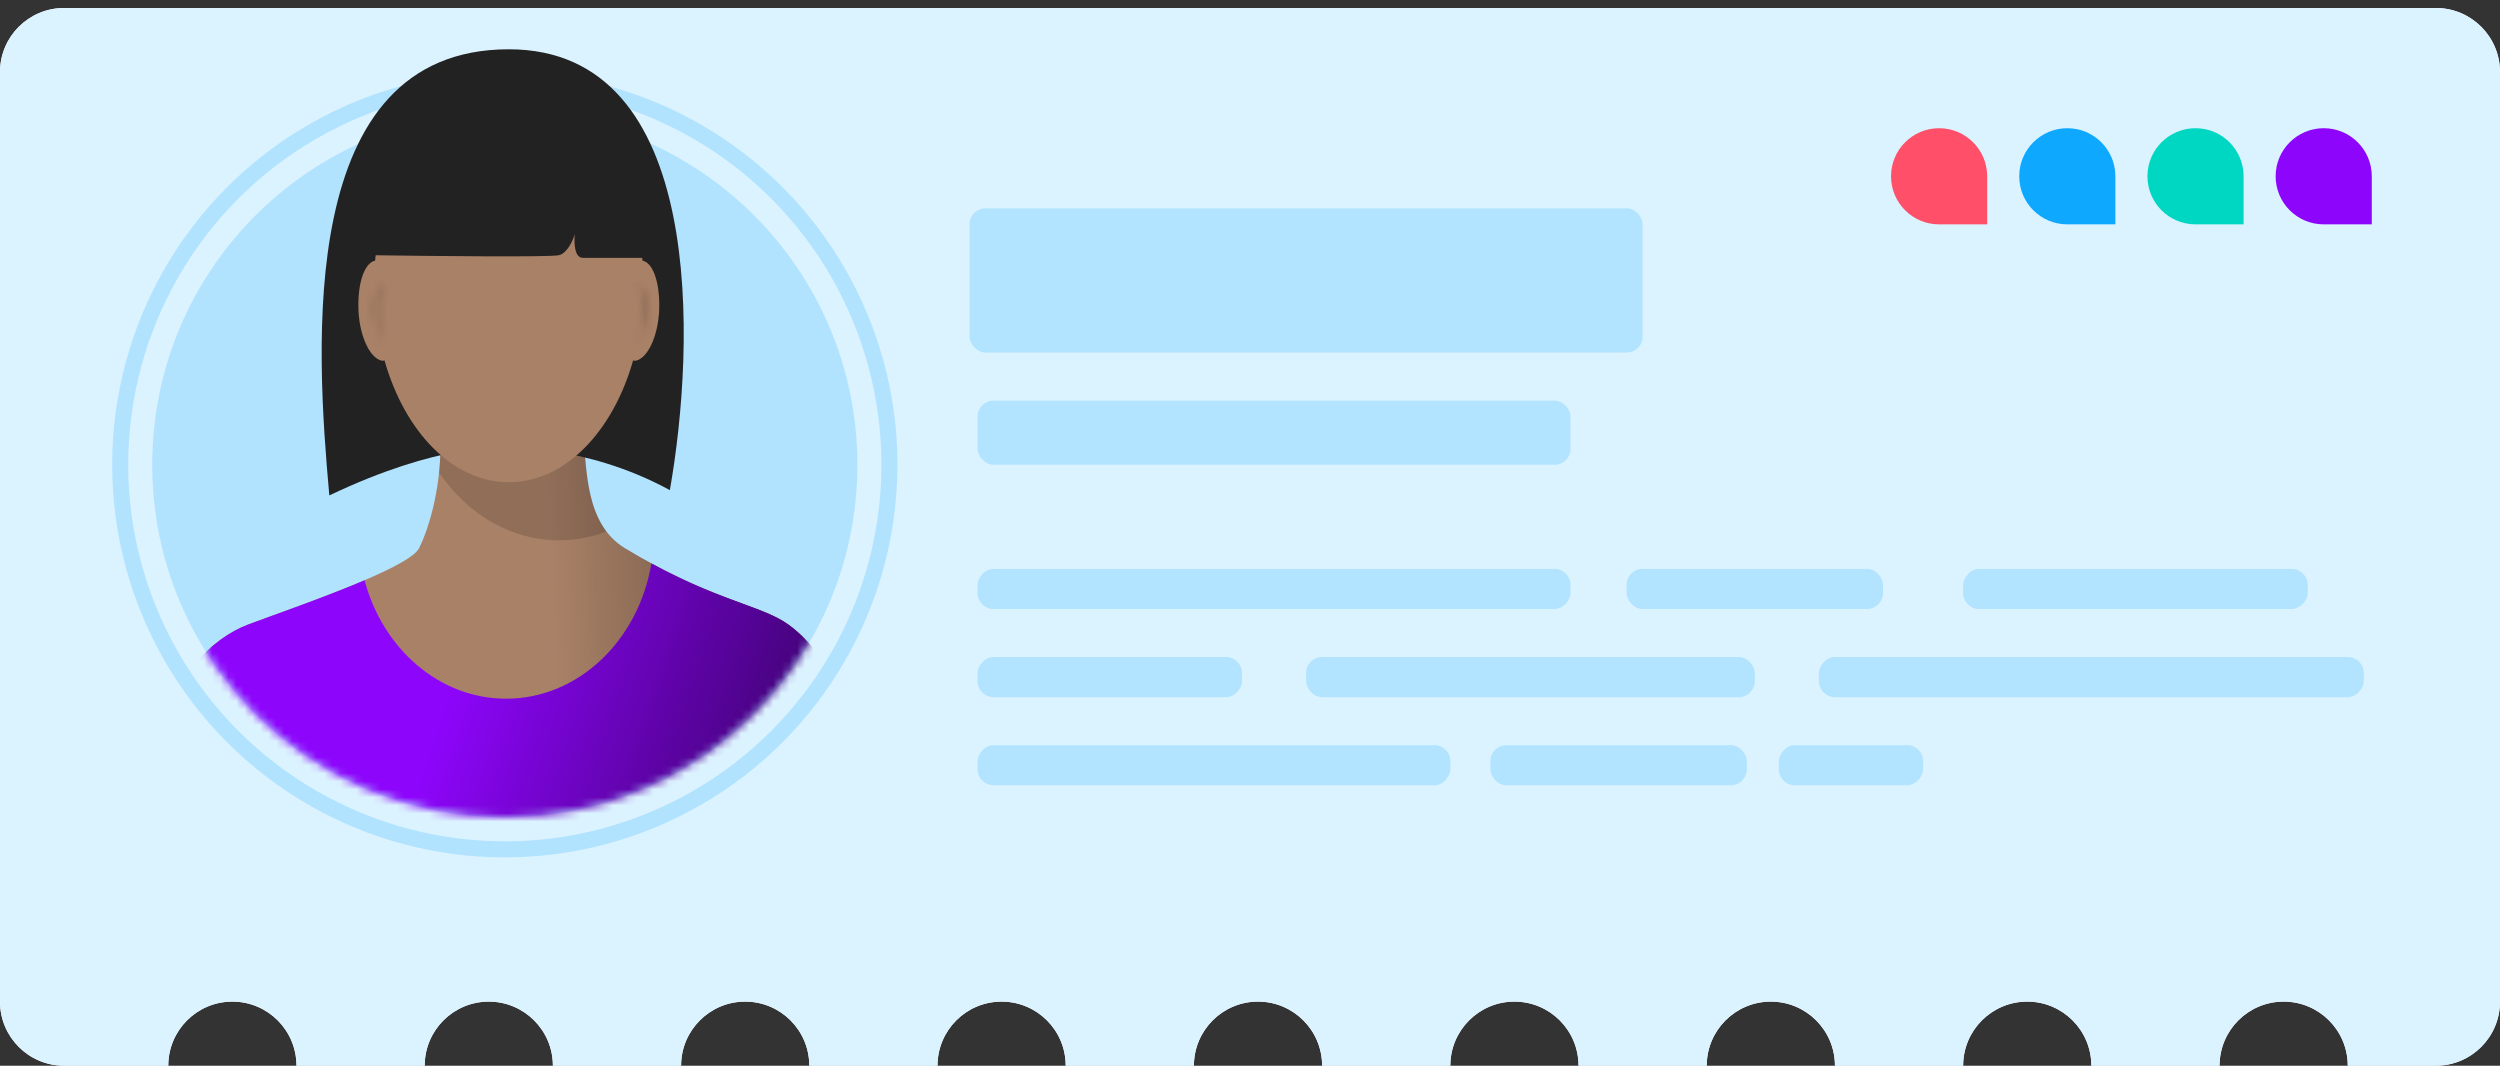 <?xml version="1.0" encoding="UTF-8"?>
<svg width="312px" height="133px" viewBox="0 0 312 133" version="1.1" xmlns="http://www.w3.org/2000/svg" xmlns:xlink="http://www.w3.org/1999/xlink">
    <rect x="0" y="0" width="312" height="133" fill="#333333" stroke="none"/>
    <title>Group 189</title>
    <defs>
        <path d="M88,58 C88,82.3 68.3,102 44,102 C19.7,102 0,82.3 0,58 C0,33.7 0,0 44,0 C88,0 88,33.7 88,58 Z" id="path-1"></path>
        <linearGradient x1="142.353%" y1="34.771%" x2="56.471%" y2="37.431%" id="linearGradient-3">
            <stop stop-color="#000000" offset="0%"></stop>
            <stop stop-color="#000000" stop-opacity="0" offset="100%"></stop>
        </linearGradient>
        <linearGradient x1="116.471%" y1="63.816%" x2="38.824%" y2="50.149%" id="linearGradient-4">
            <stop stop-color="#000000" offset="0%"></stop>
            <stop stop-color="#000000" stop-opacity="0" offset="100%"></stop>
        </linearGradient>
        <path d="M0.643,0.143 C2.95,2.779 0.643,8.05 0.643,8.05 C0.643,8.05 1.748,4.097 0.643,0.143 Z" id="path-5"></path>
        <path d="M1.722,0.143 C-0.584,2.779 1.722,8.05 1.722,8.05 C1.722,8.05 0.617,4.097 1.722,0.143 Z" id="path-7"></path>
    </defs>
    <g id="Final---working" stroke="none" stroke-width="1" fill="none" fill-rule="evenodd">
        <g id="swm-home" transform="translate(-928, -1257)">
            <g id="Group-189" transform="translate(928, 1257)">
                <path d="M8,1 C3.582,1 0,4.582 0,9 L0,125 C0,129.418 3.582,133 8,133 L21,133 C21,128.582 24.582,125 29,125 C33.418,125 37,128.582 37,133 L53,133 C53,128.582 56.582,125 61,125 C65.418,125 69,128.582 69,133 L85,133 C85,128.582 88.582,125 93,125 C97.418,125 101,128.582 101,133 L117,133 C117,128.582 120.582,125 125,125 C129.418,125 133,128.582 133,133 L149,133 C149,128.582 152.582,125 157,125 C161.418,125 165,128.582 165,133 L181,133 C181,128.582 184.582,125 189,125 C193.418,125 197,128.582 197,133 L213,133 C213,128.582 216.582,125 221,125 C225.418,125 229,128.582 229,133 L245,133 C245,128.582 248.582,125 253,125 C257.418,125 261,128.582 261,133 L277,133 C277,128.582 280.582,125 285,125 C289.418,125 293,128.582 293,133 L304,133 C308.418,133 312,129.418 312,125 L312,9 C312,4.582 308.418,1 304,1 L8,1 Z" id="Path" fill="#FFFFFF"></path>
                <path d="M8,1 C3.582,1 0,4.582 0,9 L0,125 C0,129.418 3.582,133 8,133 L21,133 C21,128.582 24.582,125 29,125 C33.418,125 37,128.582 37,133 L53,133 C53,128.582 56.582,125 61,125 C65.418,125 69,128.582 69,133 L85,133 C85,128.582 88.582,125 93,125 C97.418,125 101,128.582 101,133 L117,133 C117,128.582 120.582,125 125,125 C129.418,125 133,128.582 133,133 L149,133 C149,128.582 152.582,125 157,125 C161.418,125 165,128.582 165,133 L181,133 C181,128.582 184.582,125 189,125 C193.418,125 197,128.582 197,133 L213,133 C213,128.582 216.582,125 221,125 C225.418,125 229,128.582 229,133 L245,133 C245,128.582 248.582,125 253,125 C257.418,125 261,128.582 261,133 L277,133 C277,128.582 280.582,125 285,125 C289.418,125 293,128.582 293,133 L304,133 C308.418,133 312,129.418 312,125 L312,9 C312,4.582 308.418,1 304,1 L8,1 Z" id="Path" fill="#DBF2FF"></path>
                <path d="M290,16 C293.314,16 296,18.686 296,22 L296,28 L290,28 C286.686,28 284,25.314 284,22 C284,18.686 286.686,16 290,16 Z" id="Path" fill="#8D05FB" fill-rule="nonzero"></path>
                <path d="M274,16 C277.314,16 280,18.686 280,22 L280,28 L274,28 C270.686,28 268,25.314 268,22 C268,18.686 270.686,16 274,16 Z" id="Path" fill="#00D7C2" fill-rule="nonzero"></path>
                <path d="M258,16 C261.314,16 264,18.686 264,22 L264,28 L258,28 C254.686,28 252,25.314 252,22 C252,18.686 254.686,16 258,16 Z" id="Path" fill="#0EA8FE" fill-rule="nonzero"></path>
                <path d="M242,16 C245.314,16 248,18.686 248,22 L248,28 L242,28 C238.686,28 236,25.314 236,22 C236,18.686 238.686,16 242,16 Z" id="Path" fill="#FF4F69" fill-rule="nonzero"></path>
                <g id="Group" opacity="0.2" transform="translate(121, 26)" fill="#0EA8FE" fill-rule="nonzero">
                    <rect id="Rectangle" x="0" y="0" width="84" height="18" rx="2"></rect>
                    <rect id="Rectangle" x="1" y="24" width="74" height="8" rx="2"></rect>
                    <rect id="Rectangle" transform="translate(38, 47.5) scale(-1, 1) rotate(-180) translate(-38, -47.5) " x="1" y="45" width="74" height="5" rx="2"></rect>
                    <rect id="Rectangle" transform="translate(30.5, 69.5) scale(-1, 1) rotate(-180) translate(-30.5, -69.5) " x="1" y="67" width="59" height="5" rx="2"></rect>
                    <rect id="Rectangle" transform="translate(17.5, 58.5) scale(-1, 1) rotate(-180) translate(-17.5, -58.5) " x="1" y="56" width="33" height="5" rx="2"></rect>
                    <rect id="Rectangle" transform="translate(145.5, 47.5) scale(-1, 1) rotate(-180) translate(-145.5, -47.5) " x="124" y="45" width="43" height="5" rx="2"></rect>
                    <rect id="Rectangle" transform="translate(110, 69.5) scale(-1, 1) rotate(-180) translate(-110, -69.5) " x="101" y="67" width="18" height="5" rx="2"></rect>
                    <rect id="Rectangle" transform="translate(140, 58.5) scale(-1, 1) rotate(-180) translate(-140, -58.5) " x="106" y="56" width="68" height="5" rx="2"></rect>
                    <rect id="Rectangle" x="82" y="45" width="32" height="5" rx="2"></rect>
                    <rect id="Rectangle" x="65" y="67" width="32" height="5" rx="2"></rect>
                    <rect id="Rectangle" x="42" y="56" width="56" height="5" rx="2"></rect>
                </g>
                <circle id="Oval" stroke="#0EA8FE" stroke-width="2" opacity="0.2" stroke-linecap="round" stroke-linejoin="round" cx="63" cy="58" r="48"></circle>
                <circle id="Oval" fill="#0EA8FE" fill-rule="nonzero" opacity="0.2" cx="63" cy="58" r="44"></circle>
                <g id="Clipped" transform="translate(19, 0)">
                    <mask id="mask-2" fill="white">
                        <use xlink:href="#path-1"></use>
                    </mask>
                    <g id="Path"></g>
                    <g id="Group" mask="url(#mask-2)">
                        <g transform="translate(2, 6)">
                            <path d="M9.884,71.973 C5.601,73.62 0,78.562 0,86.799 L7.907,97.671 L16.143,106.237 L44.147,109.202 L75.446,107.554 L85,85.481 C85,82.186 82.364,75.597 77.422,71.973 C73.959,69.433 67.868,69.008 56.996,62.419 C51.916,59.34 52.274,52.316 51.725,47.923 C45.904,45.836 33.67,42.915 33.934,47.923 C34.264,54.182 32.616,59.783 31.299,62.419 C29.981,65.055 14.167,70.326 9.884,71.973 Z" id="Path" fill="#A98167" fill-rule="nonzero"></path>
                            <path d="M9.884,71.973 C5.601,73.62 0,78.562 0,86.799 L7.907,97.671 L16.143,106.237 L44.147,109.202 L75.446,107.554 L85,85.481 C85,82.186 82.364,75.597 77.422,71.973 C73.959,69.433 67.868,69.008 56.996,62.419 C51.916,59.34 52.274,52.316 51.725,47.923 C45.904,45.836 33.67,42.915 33.934,47.923 C34.264,54.182 32.616,59.783 31.299,62.419 C29.981,65.055 14.167,70.326 9.884,71.973 Z" id="Path" fill="url(#linearGradient-3)" fill-rule="nonzero" style="mix-blend-mode: overlay;"></path>
                            <g id="Group" opacity="0.15" style="mix-blend-mode: overlay;" stroke-width="1" fill="none" fill-rule="evenodd" transform="translate(33, 45)">
                                <path d="M0.798,7.963 C0.964,6.368 1.026,4.671 0.934,2.923 C0.671,-2.085 12.904,0.836 18.725,2.923 C18.815,3.64 18.88,4.428 18.949,5.258 C19.224,8.561 19.553,12.523 21.684,15.333 C19.819,16.045 17.828,16.43 15.76,16.43 C9.7,16.43 4.299,13.123 0.798,7.963 Z" id="Path" fill="#000000"></path>
                            </g>
                            <path d="M60.298,64.318 C58.685,73.929 51.182,81.198 42.17,81.198 C33.826,81.198 26.776,74.967 24.496,66.416 C20.757,68.019 16.255,69.649 13.037,70.814 C11.727,71.289 10.63,71.686 9.884,71.973 C5.601,73.621 0,78.562 0,86.799 L7.907,97.671 L16.143,106.237 L44.147,109.202 L75.446,107.555 L85,85.481 C85,82.186 82.364,75.597 77.422,71.973 C75.997,70.928 74.128,70.241 71.663,69.335 C68.773,68.274 65.066,66.911 60.298,64.318 Z" id="Path" fill="#8D05FB" fill-rule="evenodd"></path>
                            <path d="M60.298,64.318 C58.685,73.929 51.182,81.198 42.17,81.198 C33.826,81.198 26.776,74.967 24.496,66.416 C20.757,68.019 16.255,69.649 13.037,70.814 C11.727,71.289 10.63,71.686 9.884,71.973 C5.601,73.621 0,78.562 0,86.799 L7.907,97.671 L16.143,106.237 L44.147,109.202 L75.446,107.555 L85,85.481 C85,82.186 82.364,75.597 77.422,71.973 C75.997,70.928 74.128,70.241 71.663,69.335 C68.773,68.274 65.066,66.911 60.298,64.318 Z" id="Path" fill-opacity="0.8" fill="url(#linearGradient-4)" fill-rule="evenodd" style="mix-blend-mode: overlay;"></path>
                            <path d="M62.597,55.17 C51.725,49.24 41.512,49.899 41.512,49.899 C41.512,49.899 33.935,49.24 20.097,55.829 C18.45,37.38 15.815,0.151 42.501,0.151 C67.21,0.151 65.782,37.16 62.597,55.17 Z" id="Path" fill="#222222" fill-rule="nonzero"></path>
                            <path d="M58.015,38.971 C55.484,47.903 49.49,54.182 42.499,54.182 C35.508,54.182 29.514,47.903 26.983,38.971 C26.89,39.008 26.791,39.027 26.685,39.027 C25.038,38.698 23.72,35.566 23.72,32.108 C23.72,28.845 24.64,26.752 25.815,26.528 C26.805,14.27 33.897,4.764 42.499,4.764 C51.101,4.764 58.193,14.269 59.183,26.528 C60.358,26.751 61.279,28.844 61.279,32.108 C61.279,35.566 59.961,38.698 58.314,39.027 C58.208,39.027 58.109,39.008 58.015,38.971 Z" id="Path" fill="#A98167" fill-rule="evenodd"></path>
                            <path d="M48.759,25.849 C47.705,26.112 32.725,25.959 25.367,25.849 L24.379,23.543 L25.367,16.624 L31.957,5.752 L43.158,3.446 L51.395,5.093 L58.313,12.671 L60.949,26.178 L51.724,26.178 C50.67,26.178 50.626,24.201 50.736,23.213 C50.516,23.982 49.813,25.585 48.759,25.849 Z" id="Path" fill="#222222" fill-rule="nonzero"></path>
                            <g id="Group" opacity="0.2" stroke-width="1" fill="none" fill-rule="evenodd" transform="translate(58, 29)">
                                <g id="Clipped">
                                    <mask id="mask-6" fill="white">
                                        <use xlink:href="#path-5"></use>
                                    </mask>
                                    <g id="Path"></g>
                                    <path d="M0.643,0.143 L1.396,-0.515 L-0.32,0.412 L0.643,0.143 Z M0.643,8.05 L-0.32,7.781 L1.56,8.451 L0.643,8.05 Z M-0.109,0.802 C0.723,1.753 0.803,3.314 0.523,4.913 C0.39,5.673 0.189,6.364 0.02,6.866 C-0.064,7.117 -0.14,7.317 -0.193,7.453 C-0.22,7.521 -0.241,7.573 -0.255,7.606 C-0.262,7.623 -0.267,7.635 -0.27,7.642 C-0.271,7.646 -0.272,7.648 -0.273,7.649 C-0.273,7.65 -0.273,7.65 -0.273,7.65 C-0.273,7.65 -0.273,7.65 -0.273,7.65 C-0.273,7.65 -0.273,7.65 -0.273,7.65 C-0.273,7.65 -0.273,7.649 0.643,8.05 C1.56,8.451 1.56,8.451 1.56,8.451 C1.56,8.45 1.56,8.45 1.56,8.45 C1.56,8.449 1.561,8.449 1.561,8.448 C1.561,8.447 1.562,8.445 1.563,8.443 C1.565,8.439 1.567,8.434 1.57,8.428 C1.575,8.415 1.583,8.397 1.592,8.374 C1.611,8.329 1.637,8.265 1.669,8.184 C1.733,8.021 1.82,7.79 1.915,7.504 C2.107,6.936 2.338,6.145 2.493,5.258 C2.79,3.561 2.87,1.169 1.396,-0.515 L-0.109,0.802 Z M0.643,8.05 C1.607,8.319 1.607,8.319 1.607,8.319 C1.607,8.319 1.607,8.319 1.607,8.318 C1.607,8.318 1.607,8.317 1.607,8.317 C1.608,8.316 1.608,8.314 1.608,8.313 C1.609,8.309 1.61,8.305 1.612,8.3 C1.615,8.29 1.618,8.276 1.623,8.258 C1.632,8.222 1.645,8.172 1.661,8.108 C1.692,7.98 1.734,7.797 1.78,7.566 C1.871,7.106 1.981,6.454 2.054,5.672 C2.198,4.118 2.203,2.009 1.607,-0.126 L-0.32,0.412 C0.189,2.231 0.194,4.075 0.062,5.487 C-0.003,6.188 -0.101,6.771 -0.182,7.175 C-0.222,7.377 -0.258,7.533 -0.283,7.637 C-0.296,7.689 -0.305,7.728 -0.312,7.752 C-0.315,7.764 -0.317,7.773 -0.319,7.777 C-0.319,7.78 -0.32,7.782 -0.32,7.782 C-0.32,7.782 -0.32,7.782 -0.32,7.782 C-0.32,7.782 -0.32,7.782 -0.32,7.782 C-0.32,7.782 -0.32,7.782 -0.32,7.781 C-0.32,7.781 -0.32,7.781 0.643,8.05 Z" id="Shape" fill="#000000" fill-rule="nonzero" mask="url(#mask-6)"></path>
                                </g>
                            </g>
                            <g id="Group" opacity="0.2" stroke-width="1" fill="none" fill-rule="evenodd" transform="translate(25, 29)">
                                <g id="Clipped">
                                    <mask id="mask-8" fill="white">
                                        <use xlink:href="#path-7"></use>
                                    </mask>
                                    <g id="Path"></g>
                                    <path d="M1.722,0.143 L0.97,-0.515 L2.685,0.412 L1.722,0.143 Z M1.722,8.05 L2.685,7.781 L0.806,8.451 L1.722,8.05 Z M2.475,0.802 C1.642,1.753 1.563,3.314 1.842,4.913 C1.975,5.673 2.176,6.364 2.346,6.866 C2.43,7.117 2.505,7.317 2.559,7.453 C2.585,7.521 2.606,7.573 2.62,7.606 C2.627,7.623 2.632,7.635 2.635,7.642 C2.637,7.646 2.638,7.648 2.638,7.649 C2.639,7.65 2.639,7.65 2.639,7.65 C2.639,7.65 2.639,7.65 2.639,7.65 C2.639,7.65 2.639,7.65 2.639,7.65 C2.639,7.65 2.638,7.649 1.722,8.05 C0.806,8.451 0.806,8.451 0.806,8.451 C0.806,8.45 0.806,8.45 0.805,8.45 C0.805,8.449 0.805,8.449 0.805,8.448 C0.804,8.447 0.803,8.445 0.803,8.443 C0.801,8.439 0.799,8.434 0.796,8.428 C0.79,8.415 0.783,8.397 0.774,8.374 C0.755,8.329 0.729,8.265 0.697,8.184 C0.633,8.021 0.546,7.79 0.45,7.504 C0.259,6.936 0.028,6.145 -0.128,5.258 C-0.424,3.561 -0.504,1.169 0.97,-0.515 L2.475,0.802 Z M1.722,8.05 C0.759,8.319 0.759,8.319 0.759,8.319 C0.759,8.319 0.759,8.319 0.759,8.318 C0.759,8.318 0.758,8.317 0.758,8.317 C0.758,8.316 0.758,8.314 0.757,8.313 C0.756,8.309 0.755,8.305 0.754,8.3 C0.751,8.29 0.747,8.276 0.743,8.258 C0.733,8.222 0.721,8.172 0.705,8.108 C0.674,7.98 0.632,7.797 0.586,7.566 C0.494,7.106 0.385,6.454 0.312,5.672 C0.167,4.118 0.162,2.009 0.759,-0.126 L2.685,0.412 C2.177,2.231 2.172,4.075 2.304,5.487 C2.369,6.188 2.467,6.771 2.547,7.175 C2.588,7.377 2.624,7.533 2.649,7.637 C2.661,7.689 2.671,7.728 2.678,7.752 C2.681,7.764 2.683,7.773 2.684,7.777 C2.685,7.78 2.685,7.782 2.686,7.782 C2.686,7.782 2.686,7.782 2.686,7.782 C2.686,7.782 2.686,7.782 2.686,7.782 C2.686,7.782 2.685,7.782 2.685,7.781 C2.685,7.781 2.685,7.781 1.722,8.05 Z" id="Shape" fill="#000000" fill-rule="nonzero" mask="url(#mask-8)"></path>
                                </g>
                            </g>
                        </g>
                    </g>
                </g>
            </g>
        </g>
    </g>
</svg>